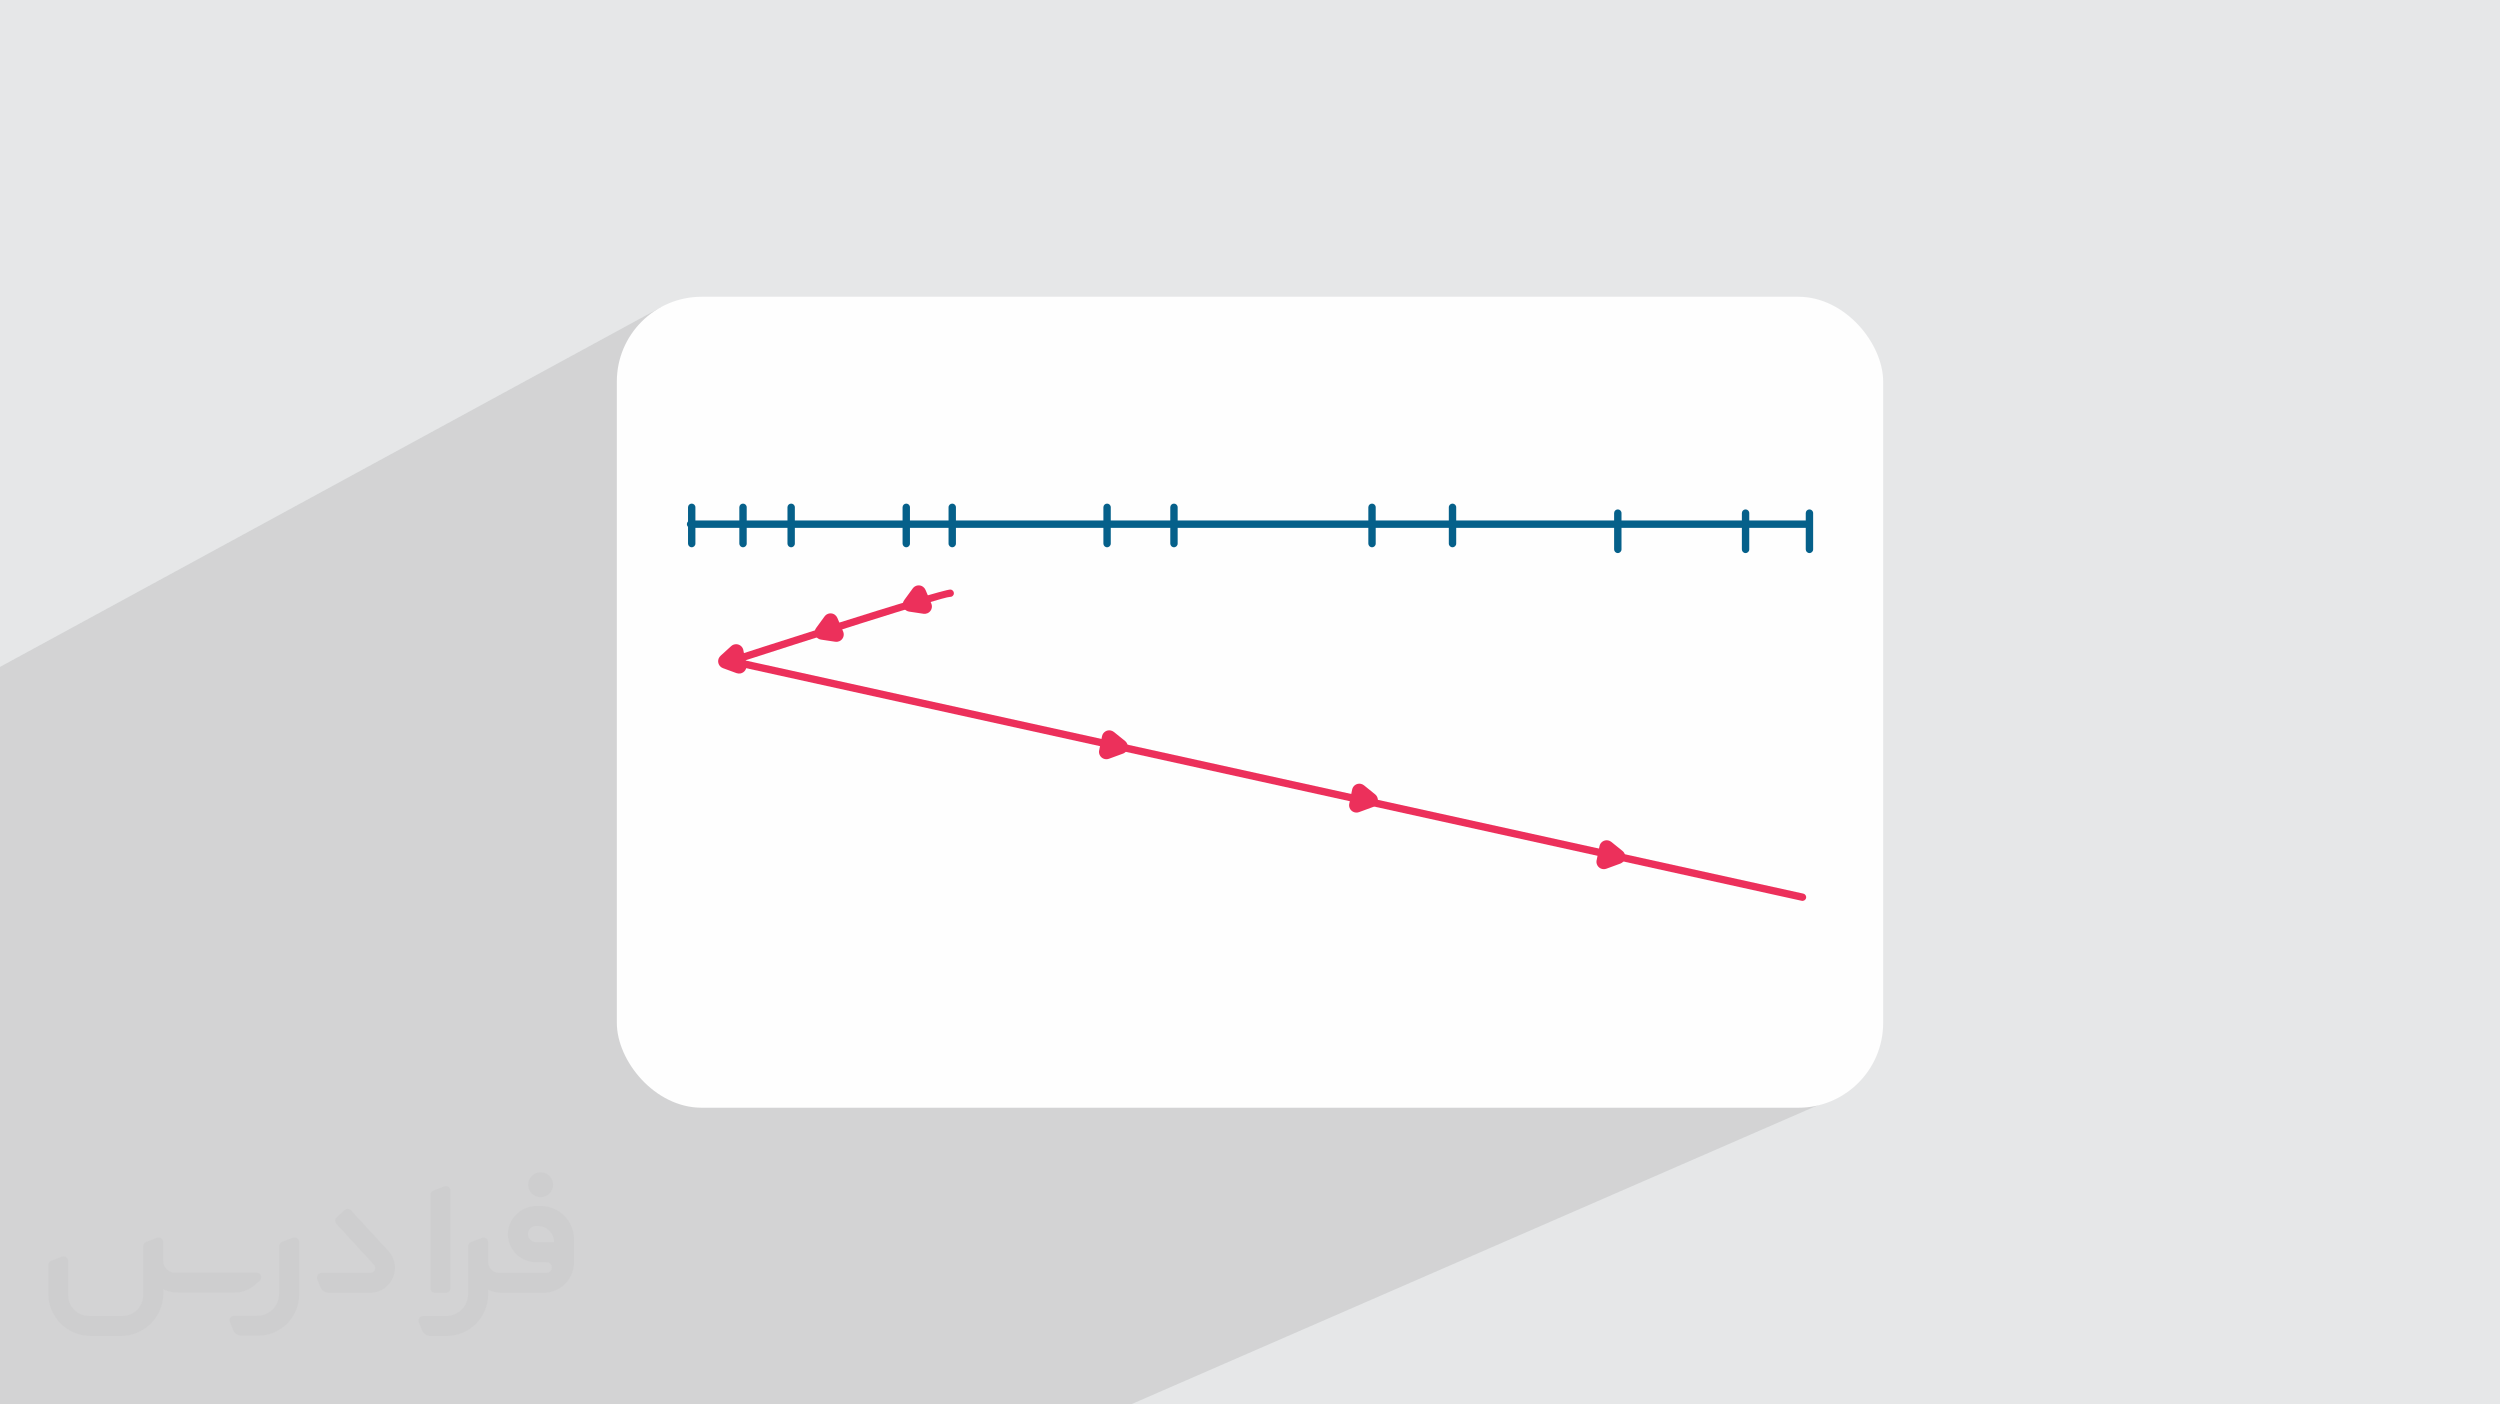 <?xml version="1.0" encoding="UTF-8"?>
<!DOCTYPE svg PUBLIC "-//W3C//DTD SVG 1.0//EN" "http://www.w3.org/TR/2001/REC-SVG-20010904/DTD/svg10.dtd">
<!-- Creator: CorelDRAW -->
<svg xmlns="http://www.w3.org/2000/svg" xml:space="preserve" width="94.192mm" height="52.917mm" version="1.0" style="shape-rendering:geometricPrecision; text-rendering:geometricPrecision; image-rendering:optimizeQuality; fill-rule:evenodd; clip-rule:evenodd"
viewBox="0 0 9404.92 5283.66"
 xmlns:xlink="http://www.w3.org/1999/xlink"
 xmlns:xodm="http://www.corel.com/coreldraw/odm/2003">
 <defs>
  <style type="text/css">
   <![CDATA[
    .fil2 {fill:#FEFEFE}
    .fil6 {fill:#2B2A29}
    .fil5 {fill:#05608A;fill-rule:nonzero}
    .fil4 {fill:#EC305B;fill-rule:nonzero}
    .fil3 {fill:#373435;fill-rule:nonzero;fill-opacity:0.031}
    .fil1 {fill:#2B2A29;fill-opacity:0.102}
    .fil0 {fill:#E6E7E8}
   ]]>
  </style>
 </defs>
 <g id="Layer_x0020_1">
  <polygon class="fil0" points="-0,0 9404.92,0 9404.92,5283.66 -0,5283.66 "/>
  <polygon class="fil1" points="5938.6,2942.31 6944.28,4111.99 4253.57,5283.66 -0,5283.66 -0,2508.81 2487.98,1154.97 "/>
  <rect class="fil2" x="2320.52" y="1116.42" width="4763.88" height="3050.81" rx="319.01" ry="319.01"/>
  <g id="_2002921029392">
   <path class="fil3" d="M1125.4 4672.59l0 197.03c0,20.41 -3.74,40.82 -11.66,59.56 -7.92,18.74 -19.16,36.25 -33.74,50.4 -14.58,14.58 -31.65,25.82 -50.4,33.74 -18.74,7.92 -39.15,11.66 -59.56,11.66l-60.82 0c-7.08,0 -14.16,-2.08 -19.99,-6.25 -5.83,-4.16 -10.41,-9.58 -12.92,-16.25l-11.24 -29.16c-0.83,-2.5 -1.25,-5.41 -1.25,-8.33 0,-2.92 1.25,-5.42 2.92,-7.92 1.67,-2.5 3.74,-4.16 6.25,-5.41 2.5,-1.25 5.41,-2.09 7.91,-1.67l86.23 0c22.08,0 42.91,-8.75 58.73,-24.57 15.41,-15.42 24.15,-36.65 24.15,-58.73l0 -179.12c0,-3.33 1.26,-6.66 3.33,-9.58 2.09,-2.92 5,-5 7.92,-6.25l40.82 -15.83c2.5,-0.84 5.41,-1.25 8.33,-0.84 2.92,0.42 5.42,1.26 7.5,2.92 2.09,1.67 4.17,3.75 5.42,6.25 1.25,2.92 2.08,5.83 2.08,8.33z"/>
   <path class="fil3" d="M2033.88 4536.8l-15 0c-59.57,0 -109.13,48.73 -108.31,107.88 0.42,27.5 12.08,54.16 31.66,73.32 19.57,19.57 46.23,30.4 74.14,30.4l39.57 0c5.42,0 10.41,2.08 14.17,5.83 3.74,3.74 5.83,8.75 5.83,14.16 0,5.42 -2.09,10.41 -5.83,14.17 -3.75,3.74 -8.75,5.83 -14.17,5.83l-179.11 0c-10.83,0 -20.83,-4.58 -28.33,-12.08 -7.5,-7.5 -11.66,-17.91 -12.08,-28.33l0 -74.98c0,-2.92 -0.83,-5.41 -2.08,-7.92 -1.25,-2.5 -3.33,-4.57 -5.42,-6.24 -2.08,-1.67 -4.99,-2.51 -7.5,-2.92 -2.92,-0.42 -5.41,0 -8.33,0.83l-41.24 15.83c-2.92,1.25 -5.83,3.33 -7.92,6.25 -2.08,2.92 -2.92,6.25 -2.92,9.58l0 179.12c0,22.08 -8.75,43.32 -24.15,58.73 -15.42,15.42 -36.65,24.57 -58.73,24.57l-86.64 0.01c-2.92,0 -5.42,0.83 -7.92,2.08 -2.5,1.25 -4.58,3.33 -6.25,5.42 -1.66,2.5 -2.5,4.99 -2.92,7.5 -0.41,2.92 0,5.41 1.26,8.33l11.24 29.16c2.5,6.67 7.08,12.5 12.91,16.66 5.83,4.16 12.91,6.25 20,5.83l60.81 0c41.24,0 80.81,-16.25 109.97,-45.82 29.16,-29.16 45.81,-68.74 45.81,-109.97l0 -18.32c15.84,7.91 33.33,12.08 50.82,12.08l157.03 0c30.41,0 59.99,-12.08 81.65,-33.74 21.66,-21.67 33.74,-50.82 33.74,-81.65l0 -85.81c0,-33.32 -13.33,-65.39 -36.65,-89.14 -23.74,-23.74 -55.82,-36.65 -89.14,-36.65zm50.39 136.2l-66.64 0c-7.92,0 -15.42,-2.5 -21.25,-7.91 -5.83,-5.42 -9.59,-12.5 -10.41,-20.42 0,-4.16 0.42,-8.75 2.08,-12.91 1.67,-4.16 3.75,-7.91 6.67,-10.82 5.83,-5.42 13.75,-8.76 21.66,-8.76l7.09 0c16.25,0 31.65,6.25 42.9,17.91 11.66,11.25 17.91,26.66 17.91,42.91z"/>
   <path class="fil3" d="M1694.39 4478.9l0 367.39c0,2.08 -0.42,4.57 -1.25,6.66 -0.84,2.09 -2.09,4.16 -3.75,5.83 -1.67,1.67 -3.33,2.92 -5.41,3.74 -2.09,0.84 -4.16,1.26 -6.67,1.26l-40.82 0c-2.08,0 -4.58,-0.42 -6.66,-1.26 -2.09,-0.83 -4.16,-2.08 -5.42,-3.74 -1.66,-1.67 -2.92,-3.74 -3.74,-5.83 -0.83,-2.09 -1.25,-4.58 -1.25,-6.66l0 -351.57c0,-3.32 0.83,-6.66 2.92,-9.58 2.08,-2.92 4.58,-5 7.91,-6.25l40.83 -15.83c2.5,-0.84 5.41,-1.25 8.33,-1.25 2.92,0.41 5.41,1.25 7.5,2.92 2.5,1.66 4.16,3.74 5.41,6.24 1.25,2.09 2.09,5 2.09,7.92z"/>
   <path class="fil3" d="M1391.56 4863.79l-153.7 0c-7.08,0 -14.17,-2.09 -20,-6.25 -5.83,-4.16 -10.41,-9.99 -13.33,-16.66l-11.24 -28.74c-0.83,-2.51 -1.25,-5.42 -0.83,-8.34 0.41,-2.92 1.25,-5.41 2.92,-7.91 1.66,-2.51 3.74,-4.16 6.24,-5.42 2.51,-1.25 5.42,-2.08 7.92,-2.08l184.11 0c3.33,0 6.66,-1.25 9.58,-2.92 2.93,-2.09 5,-4.58 6.67,-7.92 1.25,-3.33 1.67,-6.66 1.25,-9.99 -0.42,-3.33 -2.08,-6.67 -4.16,-9.17l-141.63 -154.12c-2.92,-3.33 -4.58,-7.92 -4.58,-12.5 0,-4.58 2.09,-8.75 5.83,-12.08l29.58 -27.49c3.33,-2.92 7.92,-4.58 12.5,-4.58 4.58,0.42 8.75,2.09 12.08,5.83l140.37 152.87c55.41,59.57 12.5,157.46 -69.56,157.46z"/>
   <path class="fil3" d="M977.53 4817.97l-20 17.07c-20.83,17.91 -47.49,27.91 -74.98,27.91l-211.19 0c-19.57,0 -39.15,-4.16 -57.06,-12.49l0 16.25c0,20.82 -4.16,41.65 -12.08,60.81 -7.91,19.16 -19.57,36.65 -34.57,51.65 -14.58,14.58 -32.07,26.24 -51.65,34.58 -19.16,7.91 -39.99,12.07 -60.82,12.07l-114.55 0.01c-20.83,0 -41.66,-4.17 -60.82,-12.08 -19.16,-7.92 -36.65,-19.58 -51.65,-34.58 -14.58,-14.58 -26.24,-32.07 -34.57,-51.65 -7.92,-19.16 -12.08,-39.98 -12.08,-60.81l0 -107.89c0,-3.33 1.25,-6.66 2.92,-9.58 2.09,-2.92 4.58,-5 7.92,-6.25l40.82 -15.83c2.5,-0.84 5.41,-1.26 8.33,-0.84 2.92,0.42 5.42,1.25 7.5,2.92 2.09,1.67 4.16,3.75 5.42,6.25 1.25,2.5 2.08,5 2.08,7.92l0 128.71c0,20.83 8.34,40.82 22.92,55.41 14.58,14.58 34.57,22.91 55.4,22.91l125.79 0c20.83,0 40.41,-8.34 54.99,-22.92 14.58,-14.58 22.92,-34.57 22.92,-55.4l0 -184.11c0,-3.33 1.25,-6.67 2.92,-9.59 2.08,-2.92 4.57,-4.99 7.91,-6.24l40.82 -15.84c2.51,-0.83 5.42,-1.25 8.34,-0.83 2.92,0.42 5.41,1.25 7.91,2.92 2.51,1.67 4.17,3.74 5.42,6.25 1.25,2.5 2.08,5.41 2.08,7.91l0 70.4c0,11.66 4.58,23.32 12.92,31.65 8.33,8.34 19.57,13.33 31.65,13.33l307.4 0c3.33,0 7.09,0.84 9.59,2.92 2.92,2.09 5,5 6.25,7.92 1.25,3.33 1.25,6.66 0.41,10.41 0,3.74 -2.08,6.66 -4.57,8.75z"/>
   <path class="fil3" d="M2033.88 4503.89c25.82,0 47.07,-21.25 47.07,-47.07 0,-25.83 -21.25,-47.07 -47.07,-47.07 -25.83,0 -47.08,21.24 -47.08,47.07 0,25.82 21.25,47.07 47.08,47.07z"/>
  </g>
  <g id="_2002920961568">
   <path class="fil4" d="M3575.81 2217.89c7.64,0.62 13.33,7.34 12.7,14.98 -0.63,7.64 -7.34,13.33 -14.98,12.7 -22.54,-1.87 -597.46,183.12 -770.18,238.9l3980.5 877.19c7.49,1.65 12.23,9.06 10.58,16.55 -1.65,7.49 -9.06,12.22 -16.55,10.58l-4030.45 -888.2c-4.65,-1.07 -8.65,-4.47 -10.21,-9.34 -2.34,-7.29 1.68,-15.09 8.97,-17.42 2.28,-0.75 797.77,-258.61 829.62,-255.95z"/>
   <path class="fil5" d="M2597.85 1985.8c-7.68,0 -13.9,-6.22 -13.9,-13.89 0,-7.68 6.22,-13.9 13.9,-13.9l4202.59 0c7.68,0 13.9,6.22 13.9,13.9 0,7.67 -6.22,13.89 -13.9,13.89l-4202.59 0z"/>
   <path class="fil5" d="M2588.3 1908.43c0,-7.67 6.22,-13.89 13.9,-13.89 7.67,0 13.89,6.22 13.89,13.89l0 136.51c0,7.67 -6.22,13.89 -13.89,13.89 -7.68,0 -13.9,-6.22 -13.9,-13.89l0 -136.51z"/>
   <path class="fil5" d="M2781.32 1908.43c0,-7.67 6.22,-13.89 13.89,-13.89 7.68,0 13.9,6.22 13.9,13.89l0 136.51c0,7.67 -6.22,13.89 -13.9,13.89 -7.67,0 -13.89,-6.22 -13.89,-13.89l0 -136.51z"/>
   <path class="fil5" d="M2962.42 1908.43c0,-7.67 6.22,-13.89 13.9,-13.89 7.67,0 13.89,6.22 13.89,13.89l0 136.51c0,7.67 -6.22,13.89 -13.89,13.89 -7.68,0 -13.9,-6.22 -13.9,-13.89l0 -136.51z"/>
   <path class="fil5" d="M3395.43 1908.43c0,-7.67 6.22,-13.89 13.9,-13.89 7.67,0 13.89,6.22 13.89,13.89l0 136.51c0,7.67 -6.22,13.89 -13.89,13.89 -7.68,0 -13.9,-6.22 -13.9,-13.89l0 -136.51z"/>
   <path class="fil5" d="M3568.4 1908.43c0,-7.67 6.23,-13.89 13.9,-13.89 7.67,0 13.89,6.22 13.89,13.89l0 136.51c0,7.67 -6.22,13.89 -13.89,13.89 -7.67,0 -13.9,-6.22 -13.9,-13.89l0 -136.51z"/>
   <path class="fil5" d="M4402.55 1908.43c0,-7.67 6.22,-13.89 13.89,-13.89 7.68,0 13.9,6.22 13.9,13.89l0 136.51c0,7.67 -6.22,13.89 -13.9,13.89 -7.67,0 -13.89,-6.22 -13.89,-13.89l0 -136.51z"/>
   <path class="fil5" d="M4150.92 1908.43c0,-7.67 6.22,-13.89 13.89,-13.89 7.68,0 13.9,6.22 13.9,13.89l0 136.51c0,7.67 -6.22,13.89 -13.9,13.89 -7.67,0 -13.89,-6.22 -13.89,-13.89l0 -136.51z"/>
   <path class="fil5" d="M5147.61 1908.43c0,-7.67 6.22,-13.89 13.89,-13.89 7.67,0 13.9,6.22 13.9,13.89l0 136.51c0,7.67 -6.23,13.89 -13.9,13.89 -7.67,0 -13.89,-6.22 -13.89,-13.89l0 -136.51z"/>
   <path class="fil5" d="M5450.39 1908.43c0,-7.67 6.23,-13.89 13.9,-13.89 7.67,0 13.9,6.22 13.9,13.89l0 136.51c0,7.67 -6.23,13.89 -13.9,13.89 -7.67,0 -13.9,-6.22 -13.9,-13.89l0 -136.51z"/>
   <path class="fil5" d="M6072.24 1930.25c0,-7.67 6.22,-13.89 13.89,-13.89 7.68,0 13.9,6.22 13.9,13.89l0 136.5c0,7.68 -6.22,13.9 -13.9,13.9 -7.67,0 -13.89,-6.22 -13.89,-13.9l0 -136.5z"/>
   <path class="fil5" d="M6552.87 1930.25c0,-7.67 6.22,-13.89 13.89,-13.89 7.68,0 13.9,6.22 13.9,13.89l0 136.5c0,7.68 -6.22,13.9 -13.9,13.9 -7.67,0 -13.89,-6.22 -13.89,-13.9l0 -136.5z"/>
   <path class="fil5" d="M6793.19 1930.25c0,-7.67 6.22,-13.89 13.89,-13.89 7.68,0 13.9,6.22 13.9,13.89l0 136.5c0,7.68 -6.22,13.9 -13.9,13.9 -7.67,0 -13.89,-6.22 -13.89,-13.9l0 -136.5z"/>
   <polygon class="fil6" points="3456.15,2229.77 3478.12,2281.57 3424.3,2273.41 "/>
   <path class="fil4" d="M3481.65 2218.92l21.98 51.79c5.99,14.09 -0.57,30.36 -14.65,36.35 -4.9,2.09 -10.06,2.66 -14.98,1.91l-53.83 -8.11c-15.17,-2.27 -25.61,-16.42 -23.33,-31.58 0.82,-5.45 3.18,-10.3 6.57,-14.17l30.37 -41.62c9,-12.34 26.3,-15.07 38.64,-6.08 4.19,3.06 7.28,7.08 9.18,11.53l0.05 -0.03z"/>
   <polygon class="fil6" points="3124.47,2335.07 3146.45,2386.87 3092.62,2378.71 "/>
   <path class="fil4" d="M3149.97 2324.22l21.98 51.79c5.99,14.08 -0.57,30.36 -14.65,36.35 -4.9,2.09 -10.06,2.65 -14.98,1.91l-53.83 -8.11c-15.17,-2.28 -25.61,-16.42 -23.33,-31.58 0.82,-5.46 3.18,-10.31 6.57,-14.18l30.37 -41.61c9,-12.35 26.3,-15.08 38.64,-6.08 4.19,3.06 7.28,7.07 9.18,11.52l0.05 -0.02z"/>
   <polygon class="fil6" points="2769.29,2451.17 2780.44,2506.32 2729.34,2487.53 "/>
   <path class="fil4" d="M2796.8 2447.58l10.78 53.31c3,14.98 -6.73,29.56 -21.71,32.55 -5.19,1.04 -10.32,0.55 -14.96,-1.15l-0.02 0.07 -51.11 -18.78c-14.38,-5.27 -21.77,-21.22 -16.5,-35.6 1.69,-4.6 4.46,-8.49 7.93,-11.47l39.41 -35.86c11.32,-10.3 28.88,-9.48 39.18,1.85 3.96,4.36 6.28,9.65 6.99,15.08z"/>
   <polygon class="fil6" points="4214.93,2809.1 4162.11,2828.47 4172.93,2775.12 "/>
   <path class="fil4" d="M4223.15 2835.64l-51.48 18.88c-14.39,5.27 -30.33,-2.12 -35.61,-16.5 -2.09,-5.69 -2.19,-11.62 -0.66,-17.04l10.4 -51.29c2.99,-14.98 17.57,-24.7 32.55,-21.71 4.55,0.91 8.62,2.89 11.98,5.62l0.07 -0.09 42.01 33.99c11.92,9.66 13.77,27.15 4.11,39.07 -3.59,4.45 -8.29,7.5 -13.38,9.07z"/>
   <polygon class="fil6" points="5155.84,3009.81 5103.02,3029.19 5113.85,2975.83 "/>
   <path class="fil4" d="M5165.39 3035.84l-52.81 19.4c-14.38,5.27 -30.33,-2.12 -35.61,-16.51 -2.08,-5.68 -2.19,-11.62 -0.66,-17.04l10.39 -51.29c3,-14.98 17.58,-24.7 32.56,-21.71 4.57,0.92 8.66,2.92 12.04,5.66l42.01 33.97c11.87,9.65 13.67,27.1 4.01,38.97 -3.27,4.01 -7.42,6.87 -11.94,8.55z"/>
   <polygon class="fil6" points="6086.36,3222.67 6033.54,3242.05 6044.36,3188.69 "/>
   <path class="fil4" d="M6095.9 3248.7l-52.81 19.4c-14.38,5.27 -30.32,-2.12 -35.6,-16.51 -2.09,-5.68 -2.2,-11.62 -0.67,-17.04l10.4 -51.29c2.99,-14.98 17.57,-24.69 32.55,-21.71 4.57,0.92 8.66,2.92 12.04,5.66l42.01 33.97c11.87,9.66 13.67,27.1 4.01,38.97 -3.27,4.01 -7.42,6.87 -11.94,8.55z"/>
  </g>
 </g>
</svg>
